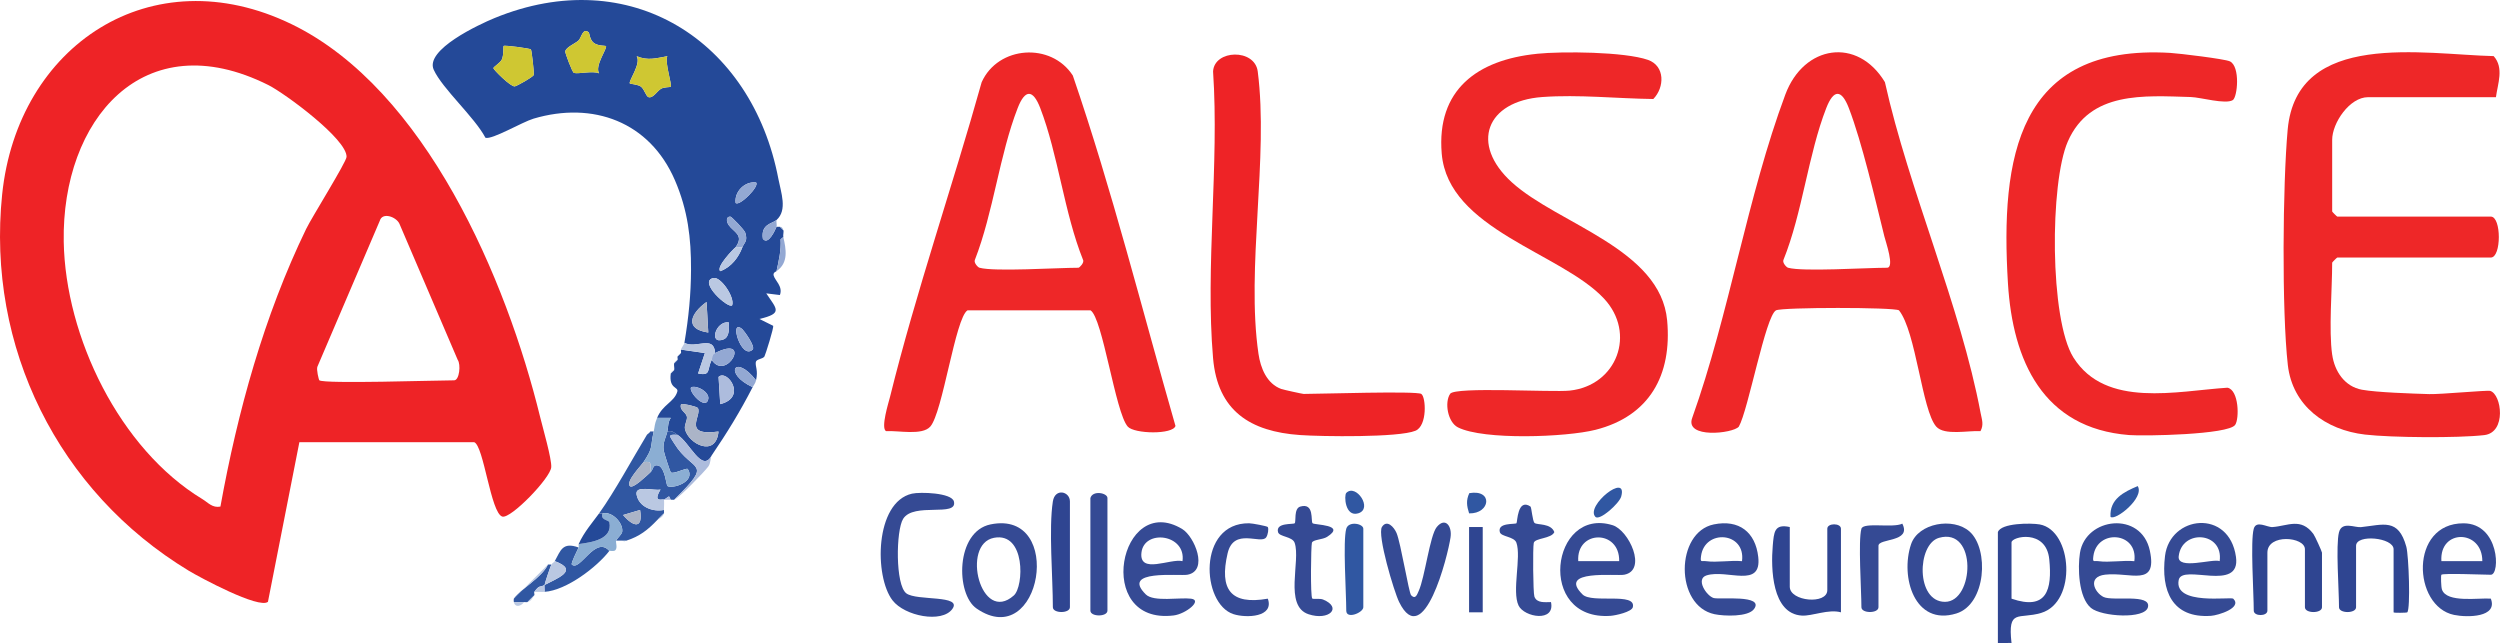 <svg xmlns="http://www.w3.org/2000/svg" id="Calque_2" data-name="Calque 2" viewBox="0 0 732.79 188.55"><defs><style>      .cls-1 {        fill: #2f4591;      }      .cls-2 {        fill: #93a8d3;      }      .cls-3 {        fill: #244998;      }      .cls-4 {        fill: #ee2728;      }      .cls-5 {        fill: #abb4c7;      }      .cls-6 {        fill: #bac8e2;      }      .cls-7 {        fill: #cfc732;      }      .cls-8 {        fill: #8baed3;      }      .cls-9 {        fill: #354a94;      }      .cls-10 {        fill: #3057a2;      }      .cls-11 {        fill: #adbcdd;      }      .cls-12 {        fill: #ee2326;      }    </style></defs><g id="Calque_1-2" data-name="Calque 1"><g><g><path class="cls-4" d="M259.71,126.38c-1.61-.95.76-8.4,1.19-10.12,7.59-30.69,18.31-61.65,26.84-92.16,4.8-10.7,20.37-11.78,26.72-1.96,11.55,33.67,20.25,68.45,30.09,102.71-.74,2.57-12.06,2.37-13.99.19-3.64-4.12-7.35-31.93-10.92-34.08h-36.04c-3.57,2.15-7.27,29.95-10.92,34.08-2.39,2.7-9.42,1.1-12.97,1.34ZM287.11,78.48c4.32,1.21,22.89,0,29,0,.3,0,1.78-1.49,1.35-2.3-5.54-13.81-7.3-30.89-12.55-44.51-2.16-5.6-4.47-5.49-6.61,0-5.33,13.67-7.13,30.61-12.55,44.51-.37.81.85,2.16,1.35,2.3Z"></path><path class="cls-4" d="M580.51,126.38c-3.55-.24-10.58,1.36-12.97-1.34-4.2-4.76-5.89-27.81-10.92-34.08-1.55-.93-34.18-.92-36.03,0-3.06,1.53-8.14,29.25-10.91,34.09-1.66,2.04-16,3.61-13.65-2.6,10.81-30.3,16.14-64.87,27.29-94.76,5.41-14.5,21.13-16.95,29.18-3.61,7.05,31.7,22.14,65.51,28.06,97.03.36,1.9.98,3.35-.05,5.27ZM524.11,78.48c4.32,1.21,22.89,0,29,0,2.3,0-.37-7.55-.78-9.22-2.7-10.89-6.54-27.52-10.41-37.59-2.16-5.6-4.47-5.49-6.61,0-5.31,13.62-6.98,30.69-12.55,44.51-.37.81.85,2.16,1.35,2.3Z"></path><path class="cls-4" d="M450.41,15.77c7.48-.77,25.78-.61,32.63,1.78,5.05,1.76,4.91,8.07,1.57,11.47-10.71-.13-21.82-1.36-32.53-.58-16.43,1.19-21.3,13.78-8.92,25.01,13.48,12.23,43.59,19.46,45.51,40.49,1.45,15.94-5.1,28.02-21.03,32.05-8.54,2.16-32.76,3.08-40.29-.72-3.02-1.53-4-7.36-2.28-9.85,1.48-2.13,29.82-.37,35.06-.93,13.81-1.5,19.57-16.79,10-27-12.57-13.41-45.67-20.19-47.54-42.46-1.57-18.78,10.5-27.47,27.83-29.25Z"></path><g><path class="cls-4" d="M683.61,103.98c.68,4.82,3.63,9.34,8.74,10.26,4.44.8,14.67,1.12,19.72,1.28,3.27.1,17.01-1.2,17.86-.94,3.35,1.02,4.84,12.2-1.77,12.96-7.78.89-27.12.75-34.95-.16-11.46-1.34-21.24-8.34-22.61-20.39-1.79-15.77-1.51-52.97-.04-69.04,2.68-29.26,39.99-21.97,60.38-21.5,3.09,3.46,1.17,8.12.66,12.04h-37.5c-5.39,0-10.5,7.55-10.5,12.5v21c0,.11,1.39,1.5,1.5,1.5h45c3.13,0,3.13,12,0,12h-45c-.11,0-1.5,1.39-1.5,1.5,0,7.91-1.03,19.69,0,27Z"></path><path class="cls-4" d="M654.47,29.34c-2.15,1.33-9.43-.82-12.32-.9-13.67-.39-29.56-1.78-36.04,13.04-5.28,12.05-5.37,52.19,1.66,63.34,9.42,14.94,30.38,9.77,45.14,8.82,3.36.67,3.51,9.1,2.25,10.9-2.01,2.88-26.64,3.33-31.09,2.98-25.28-1.99-34.12-21.8-35.51-44.49-2.24-36.71,2.72-70.14,47.53-67.53,2.61.15,16.02,1.77,17.52,2.48,3.1,1.47,2.24,10.5.85,11.37Z"></path></g><path class="cls-12" d="M416.61,115.48c1.35.86,1.83,9.31-1.72,10.78-4.9,2.03-27.46,1.71-33.83,1.26-14.62-1.01-24.16-7.11-25.49-22.51-2.31-26.84,1.84-56.89,0-84.08.37-6.41,12.21-6.75,13.09,0,3.25,25.03-3.45,57.71.22,82.78.61,4.15,2.42,8.76,6.69,10.31.59.21,6.21,1.45,6.55,1.45,4.7,0,33.04-.93,34.5,0Z"></path></g><g><path class="cls-1" d="M585.61,155.98c.86-2.7,9.72-2.72,12.27-2.26,9.62,1.75,10.98,22.79.41,25.94-6.64,1.98-9.84-1.43-8.68,8.83-.71-.14-4,.2-4,0v-32.5ZM589.61,175.48c10.31,3.55,11.97-2.56,11.06-11.56s-11.06-6.65-11.06-4.94v16.5Z"></path><path class="cls-9" d="M463.86,174.24c2.79,2.75,15.79-.75,14.75,3.73-.33,1.4-5.04,2.43-6.52,2.54-21.92,1.54-17.47-32.14.58-26.57,4.8,1.48,10.23,13.22,3.42,14.52-2.39.46-19.76-1.64-12.22,5.78ZM474.61,164.47c.17-9.37-12.6-9.14-12,0h12Z"></path><path class="cls-9" d="M502.34,153.71c7.38-1.51,12.21,2.25,13.03,9.55,1.06,9.36-9.06,3.54-15.11,5.38-3.36,1.02-.09,6.01,2.04,6.65,1.65.5,14.96-1.09,11.84,3.22-1.73,2.38-8.79,2.11-11.59,1.52-11.69-2.46-11.5-24.01-.21-26.32ZM510.61,164.48c1.14-8.6-10.94-9.51-12.01-1.49-.27,2.04.14,1.31,1.49,1.5,3.21.45,7.19-.32,10.53,0Z"></path><path class="cls-9" d="M335.86,174.24c2.29,2.26,9.92.83,13.24,1.24,3.5.43-1.5,4.48-5.09,4.92-23.61,2.89-15.86-36.45,2.52-25.33,3.56,2.15,7.81,12.2,1.55,13.39-2.39.46-19.75-1.64-12.22,5.78ZM346.61,164.48c1.1-7.95-11.3-9.47-12.04-2.45-.67,6.4,8.55,1.58,12.04,2.45Z"></path><path class="cls-9" d="M715.61,168.48c-.18.19-.11,3.53.17,4.33,1.39,4.01,10.86,2.37,14.32,2.66,2.13,5.51-6.88,5.58-10.77,4.77-12.16-2.51-13.15-26.9,2.78-26.85,10.57.04,10.78,15.08,7.99,15.08-2.1,0-13.99-.52-14.5,0ZM727.61,164.47c.02-9.31-12.6-9.53-12,0h12Z"></path><path class="cls-9" d="M612.89,178.19c-3.66-3.05-3.91-11.78-3.22-16.14,1.66-10.44,18-12.4,20.49-.62,2.29,10.82-5.75,6.17-13.1,7.01-5.31.61-3.15,5.25-.46,6.55s13.98-1.08,13,2.98c-.87,3.6-13.62,2.8-16.71.22ZM625.61,164.48c1.14-8.6-10.94-9.51-12.01-1.49-.27,2.04.14,1.31,1.49,1.5,3.21.45,7.19-.32,10.53,0Z"></path><path class="cls-9" d="M654.61,175.49c2.71,2.69-4.42,4.87-6.52,5.02-11.47.79-14.72-7.42-13.49-17.55,1.45-11.9,18.81-13.93,20.8.28,1.49,10.59-15.82,1.84-16.79,6.77-1.49,7.57,15.33,4.82,16,5.48ZM650.62,164.48c1.18-8.64-11.1-9.47-12.01-1.44-.47,4.15,9.95.62,12.01,1.44Z"></path><path class="cls-9" d="M290.34,153.71c21.93-4.49,14.9,37.74-4.1,24.65-6.16-4.24-6.17-22.54,4.1-24.65ZM291.35,157.64c-9.74,1.86-3.86,25.49,5.82,16.9,2.99-2.66,3.48-18.67-5.82-16.9Z"></path><path class="cls-9" d="M267.32,144.7c2.36-.54,11.67-.28,12.29,2.3,1.12,4.69-11.81.12-14.89,5.09-2.1,3.38-2.32,19.39.95,21.84,3.03,2.27,16.53.36,13.47,4.58s-13.94,2.1-17.52-2.53c-5.4-6.98-5.22-28.76,5.7-31.28Z"></path><path class="cls-9" d="M577.3,155.79c5.79,5.12,4.89,21.32-3.86,24.03-12.26,3.8-16.51-10.73-13.28-20.29,2.11-6.23,12.34-7.99,17.14-3.74ZM568.34,157.65c-6.47,1.85-6.83,18.77,1.77,18.76s9.49-21.97-1.77-18.76Z"></path><path class="cls-1" d="M685.61,155.98c.85-3.24,4.61-1.28,6.43-1.47,6.59-.7,10.96-2.72,13.29,5.74.72,2.62,1.27,18.27.27,19.24-.14.14-4,.2-4,0v-18.5c0-3.44-11-4.51-11-1v18c0,1.88-5,1.88-5,0,0-5.03-.99-18.23,0-22Z"></path><path class="cls-1" d="M660.61,154.98c.74-2.58,3.91-.38,5.5-.49,4.47-.32,8.32-2.88,11.98,2.02.45.6,2.52,5.18,2.52,5.48v16c0,1.88-5,1.88-5,0v-17c0-3.68-11-4.63-11,1v17c0,1.72-4,1.72-4,0,0-5.1-1.02-20.43,0-24Z"></path><path class="cls-1" d="M539.61,179.48c-3.65-1.02-8.42,1.14-11.44.96-8.82-.51-9.12-13.84-8.55-20.45.35-4.05.45-6.5,4.99-5.51v17.5c0,4.32,11,5.32,11,1v-18c0-1.72,4-1.72,4,0v24.5Z"></path><path class="cls-9" d="M413.62,174.48c1.31,1.33,1.75-.23,2.23-1.27,1.8-3.97,3.27-16.26,5.28-18.72,2.47-3.01,4.54-.32,4.05,3-.81,5.57-7.9,33.52-15.07,18.98-1.5-3.04-6.5-19.77-5.03-22.03s3.52.05,4.27,1.79c1.23,2.87,3.61,17.57,4.27,18.24Z"></path><path class="cls-9" d="M384.73,153.36c.54.58,10.02.34,4.25,4.01-1.32.84-4.17.77-4.44,1.73s-.48,15.78.11,16.34c.26.25,2.22-.1,3.16.29,5.76,2.37,1.73,6.31-4.27,4.31-7.28-2.43-2.22-15.68-4.06-20.93-.66-1.89-4.5-1.72-4.87-3.14-.75-2.88,4.47-2.18,4.89-2.6.45-.45-.32-4.32,1.62-4.88,4.21-1.23,3.03,4.25,3.61,4.87Z"></path><path class="cls-9" d="M448.6,148.48c.34.23.58,4.3,1.21,4.81.79.65,4.79,0,5.79,2.68-.86,1.96-5.68,1.7-6.03,3.16-.31,1.32-.2,14.61.18,15.71.69,2.03,3.17,1.64,4.87,1.64,1.29,6.02-7.85,4.48-9.51,1-1.99-4.18.85-14.18-.62-18.38-.66-1.89-4.5-1.72-4.87-3.14-.75-2.88,4.48-2.19,4.89-2.6.27-.27.25-7.46,4.1-4.89Z"></path><path class="cls-9" d="M371.61,154.49c.32.51.05,2.27-.47,3.01-1.53,2.22-9.51-3.04-11.31,4.69-2.46,10.56.85,15.21,11.79,13.29,1.94,5.46-6.34,5.74-10.06,4.54-9.45-3.03-10.63-26.79,4.56-26.64.96,0,5.32.84,5.49,1.1Z"></path><path class="cls-9" d="M319.61,145.98c.68-2.36,5-1.5,5,0v33c0,1.88-5,1.88-5,0v-33Z"></path><path class="cls-1" d="M308.61,146.98c.62-3.99,5-2.97,5,0v31c0,1.88-5,1.88-5,0,0-8.77-1.24-23.04,0-31Z"></path><path class="cls-9" d="M545.61,154.98c.57-2,9.21-.13,11.99-1.49,2.81,5.53-6.99,4.22-6.99,6.49v18c0,1.88-5,1.88-5,0,0-4.92-.99-19.55,0-23Z"></path><path class="cls-10" d="M394.61,154.98c.68-2.36,5-1.5,5,0v23c0,1.59-5,3.66-5,1,0-5.11-1.02-20.42,0-24Z"></path><rect class="cls-1" x="430.61" y="154.48" width="4" height="25"></rect><path class="cls-10" d="M467.62,151.48c-2.97-3.25,9.59-13.2,7.58-5.93-.56,2.02-6.37,7.25-7.58,5.93Z"></path><path class="cls-10" d="M618.62,151.48c-.29-5.21,3.91-7.28,7.98-9,2.1,3.44-6.68,10.35-7.98,9Z"></path><path class="cls-10" d="M430.62,150.48c-.69-2.16-.94-3.8.06-5.93,7.05-1.21,6.2,6.09-.06,5.93Z"></path><path class="cls-10" d="M394.62,144.48c2.81-2.84,7.95,4.67,3.48,5.99-3.86,1.14-4.19-5.27-3.48-5.99Z"></path></g><g><path class="cls-12" d="M87.75,129.61l-9.21,46.79c-2.58,2.19-19.97-7.15-23.23-9.12C17.06,144.12-3.98,101.7.63,57,5.14,13.24,44.41-12.83,85.49,7.1c39.26,19.05,63.02,74.95,72.84,115.16.76,3.13,3.41,12.25,3.25,14.67-.21,3.18-11.85,15.2-14.34,14.49-3.41-.98-5.44-20.85-8.26-21.81h-51.24ZM64.61,148.48c5.03-27.83,12.78-55.89,25.13-81.38,1.63-3.37,11.78-19.58,11.84-21.11.19-5.16-18.04-18.61-22.92-21.06C41.9,6.54,18.06,35.26,18.68,70.83c.48,27.91,16.38,60.77,40.63,75.46,1.72,1.04,2.92,2.65,5.3,2.2ZM93.61,111.48c1.64,1.09,34.31,0,39.5,0,1.55,0,2.03-4.66,1.04-6.03l-17.09-39.91c-.98-2.03-5-3.43-5.74-.82l-18.28,42.75c-.36.76.4,3.89.57,4.01Z"></path><g><path class="cls-3" d="M227.61,64.48c-1.24,1.12-4.63,1.13-4.01,5.49,1.52,2.13,3.67-2.61,4.01-3.49h1l1,1c.19.42-.14,1.39,0,2l-.81.66c.2,3.37-.52,6.14-1.19,9.34-.02.11-1.07.31-.85,1.25.34,1.45,2.81,3.21,1.84,5.75l-4-.49c3.08,4.64,4.96,5.83-1.99,7.51l4,1.99c.33.34-2.29,8.6-2.54,9-.5.79-2.38.71-2.53,1.65-.21,1.31.74,2.34.07,5.34-6.21-7.97-9.65-1.96-1,2-3.74,7.28-7.48,13.34-12,20-2.79,5.37-6.48-3.87-10-6-.98-.59-1.48-1.38-3-1,.3-1.34.1-2.63,1-3.99h-4c1.59-3.89,4.96-4.61,5.9-7.63.5-1.59-2.51-.69-1.9-5.38l1-1c.14-.6-.16-1.47,0-2l1-1c.09-.3-.09-.69,0-1l1-1c.09-.31-.08-.69,0-1l7,1.01-1.99,5.99c3.86.77,2.57-1.12,3.99-3.99,4.37,6.55,12.02-7.56,1-2-.32-5.45-5.63-1.13-9-3,1.25-7.48,1.91-14.14,1.94-21.47.03-9.15-.9-17.35-4.74-26.23-7.41-17.12-23.99-23.17-41.4-18.02-3.37,1-12.17,6.25-14.12,5.61-3.18-6.05-12.65-14.4-15.16-19.94-2.65-5.86,13.29-13.28,17.81-15.14,39.66-16.28,75.48,6.51,83.22,47.15.76,4,2.71,9.11-.54,12.03ZM172.59,9.49c-1.84-1.46-2.14,1.6-3.03,2.4-1.03.92-3.69,1.95-3.88,3.21-.05.36,2.04,6.12,2.56,6.27,1.31.38,5.47-.71,7.37.12-1.4-2.15,2.54-7.45,2-8-.13-.13-2.33.04-3.59-.94-1.17-.91-1.28-2.95-1.43-3.07ZM155.61,14.48c-.29-.28-7.73-1.31-8-1-.13.15.1,2.62-.52,3.97-.45.98-2.46,2.15-2.47,2.53,0,.41,5.07,5.52,6.27,5.34.59-.09,5.43-2.78,5.59-3.4.09-.36-.61-7.17-.87-7.44ZM195.61,16.48c-3.35.59-5.66,1.37-8.99,0,1.4,2.15-2.49,7.36-2.01,7.99.11.14,2.45.27,3.3.95.97.77,1.46,2.88,2.21,3.07,1.31.34,2.41-1.71,3.6-2.45.91-.56,2.71-.45,2.86-.6.5-.52-1.81-7.18-.98-8.96ZM221.61,53.49c-3.27-.42-6.4,2.67-5.99,5.99,1.07,1.15,7.14-4.94,5.99-5.99ZM215.61,72.48c-.54.38-5.86,5.84-4.49,7.01,3.2-1.18,5.36-4,6.49-7.01.55-1.46,1.64-1.71.84-4.27-.27-.87-4.02-4.69-4.34-4.71-1.21-.08-1.35,1.24-.51,2.48,1.4,2.06,4.63,2.88,2.01,6.5ZM214.61,89.48c.82-2.34-3.33-8.43-5.48-7.99-4.67.96,4.43,9.19,5.48,7.99ZM207.61,97.47l-.5-8.97c-4.69,3.39-6.64,7.94.5,8.97ZM213.61,94.48c-3.91-.45-5.95,6.74-1.5,4.99,1.72-.68,1.64-3.33,1.5-4.99ZM217.59,96.49c-4.08-3.43-.32,9.2,3.02,5.98.93-.89-2.64-5.67-3.02-5.98ZM210.62,110.49l.49,7.97c8.07-2.02,1.97-10.39-.49-7.97ZM202.62,113.49c-1.1,1.09,4.26,7.05,4.99,3.48.39-1.91-3.04-4.08-4.99-3.48ZM204.53,119.58c-.29-.41-4.55-1.43-4.91-1.09-.54,1.81,1.45,2.3,1.72,3.63.21,1.04-.84,2.45-.56,3.66,1.02,4.41,9.09,8.43,9.83.71-10.99,1.49-4.65-4.85-6.08-6.91Z"></path><path class="cls-10" d="M191.61,126.48c-1.12,4.96-.04,4.52-3,9-.59.9-5.25,5.65-3.99,7,.9.96,5.06-3.2,5.99-4,.98-.84.59-2.53,2.49-1.99,1.9.95,2.17,5.7,2.55,5.97,1.29.93,8.4-1.16,5.95-4.98-.39-.47-4.24,1.64-4.96.97-.25-.23-2.04-5.79-2.12-6.48-.27-2.5.67-3.62,1.09-5.5,1.52-.38,2.02.41,3,1-3.2-.25-2.22.47-.99,2.49,5.38,8.81,11.86,4.82-.01,16.51-.23.08-.65-.02-1,0l-.51-.99-1.49.99c-.31-.37-3.44,1.16-1-2.99-1.74.5-7.55-1.44-7.02,1.5.66,3.59,4.7,5.15,8.02,4.49-.02.35.08.75,0,1l-2,2c-2.79,2.92-5.19,4.77-9,6h-1c-.66-.05-1.34.03-2,0,.38-.85,1.69-1.82,1.78-2.66.29-2.56-2.98-6-5.78-5.34h-1c4.57-6.38,9.77-16.01,14-23,.18-.29.82-.55,1-1h1ZM187.62,149.48l-4.99,1.48c3.21,3.72,5.9,3.99,4.99-1.48Z"></path><path class="cls-10" d="M169.61,160.48c-.44.93-2.34,4.68-2,4.99,2.39,2.21,6.87-8.64,11-3.99-3.62,4.71-12.56,11.57-19,12,.07-.65-.1-1.38,0-2,3.74-2.01,10.3-4.3,3-7,1.71-3.05,2.21-5.73,7-4Z"></path><path class="cls-10" d="M159.61,171.48c-1.47.79-1.39-.16-3,2-.16.21.16.79,0,1l-2,2c-.26.08-.65-.03-1,0-.99.08-2.01-.05-3,0-.05-.19-.06-.91,0-1,1.95-2.8,8.28-6.22,10-10h1c-.31.68-1.88,5.3-2,6Z"></path><path class="cls-8" d="M192.61,122.48h4c-.9,1.37-.7,2.66-1,4-.41,1.88-1.36,3-1.09,5.5.07.68,1.87,6.25,2.12,6.48.73.67,4.57-1.44,4.96-.97,2.45,3.82-4.66,5.9-5.95,4.98-.38-.27-.65-5.02-2.55-5.97-1.89-.54-1.51,1.16-2.49,1.99.04-2.37.67-3.47-2-3,2.96-4.48,1.88-4.04,3-9,.38-1.7.17-1.96,1-4Z"></path><path class="cls-8" d="M180.61,158.48c-.22.49.48,1.99-.23,2.78-.44.49-1.68.1-1.77.22-4.12-4.65-8.61,6.21-11,3.99-.34-.32,1.56-4.07,2-4.99.13-.27-.12-.72,0-1,3.86-.51,9.97-1.38,9.02-6.37-.14-.73-2.76-.6-2.02-2.63,2.81-.66,6.08,2.78,5.78,5.34-.1.84-1.41,1.81-1.78,2.66Z"></path><path class="cls-3" d="M175.61,150.48h1c-.74,2.03,1.89,1.9,2.02,2.63.95,4.99-5.17,5.86-9.02,6.37,1.54-3.51,4.35-6.69,6-9Z"></path><path class="cls-6" d="M209.61,103.48c-1.17.59-.73,1.45-1,2-1.42,2.88-.14,4.76-3.99,3.99l1.99-5.99-7-1.01c.16-.64.9-1.4,1-2,3.37,1.87,8.68-2.45,9,3Z"></path><path class="cls-11" d="M198.61,127.48c3.52,2.13,7.21,11.37,10,6-.39.57-.24,2.25-.99,3.26-1.23,1.65-8.59,9.23-10.01,9.74,11.87-11.69,5.4-7.71.01-16.51-1.24-2.02-2.21-2.74.99-2.49Z"></path><path class="cls-6" d="M194.61,149.48c-3.31.66-7.36-.89-8.02-4.49-.54-2.94,5.27-1,7.02-1.5-2.43,4.16.69,2.62,1,2.99.11.13.03,2.32,0,3Z"></path><path class="cls-6" d="M162.61,164.48c7.3,2.7.74,4.99-3,7,.12-.7,1.69-5.32,2-6,.17-.36.8-.65,1-1Z"></path><path class="cls-6" d="M159.61,171.48c-.1.62.07,1.35,0,2-.99.07-2-.04-3,0,1.61-2.16,1.53-1.21,3-2Z"></path><path class="cls-2" d="M221.61,111.48c-.2.91-.65,1.33-1,2-8.65-3.96-5.21-9.97,1-2Z"></path><path class="cls-2" d="M227.61,64.48c-.12.61.18,1.55,0,2-.35.88-2.5,5.61-4.01,3.49-.62-4.36,2.77-4.37,4.01-5.49Z"></path><path class="cls-2" d="M227.61,79.48c.67-3.2,1.39-5.97,1.19-9.34l.81-.66c.78,3.5,1.62,7.52-2,10Z"></path><path class="cls-6" d="M153.61,176.48c-.75,1.11-2.53,1.82-3,0,.99-.05,2.01.08,3,0Z"></path><path class="cls-11" d="M196.61,146.48c-.66.03-1.34-.01-2,0l1.49-.99.51.99Z"></path><path class="cls-6" d="M192.61,152.48l2-2c-.44,1.38-1.42,1.39-2,2Z"></path><path class="cls-8" d="M189.61,127.48l1-1c-.18.45-.82.71-1,1Z"></path><path class="cls-6" d="M196.61,109.48c.1-.74.98-.93,1-1l-1,1Z"></path><path class="cls-2" d="M229.61,67.48l-1-1c.67.02.78.51,1,1Z"></path><path class="cls-8" d="M182.61,158.48h1c-1.21.39-.6.03-1,0Z"></path><path class="cls-6" d="M198.61,104.48c.16-.54.97-.88,1-1l-1,1Z"></path><path class="cls-6" d="M150.61,175.48l10-10c-1.72,3.78-8.05,7.2-10,10Z"></path><path class="cls-6" d="M197.61,106.48c.23-.75.98-.93,1-1l-1,1Z"></path><path class="cls-6" d="M154.61,176.48l2-2c-.62.79-.69,1.59-2,2Z"></path><path class="cls-7" d="M195.61,16.48c-.83,1.78,1.48,8.43.98,8.96-.15.15-1.95.04-2.86.6-1.19.74-2.29,2.78-3.6,2.45-.75-.19-1.24-2.3-2.21-3.07-.85-.68-3.19-.81-3.3-.95-.49-.62,3.41-5.83,2.01-7.99,3.33,1.37,5.64.59,8.99,0Z"></path><path class="cls-7" d="M155.61,14.48c.27.26.97,7.07.87,7.44-.16.62-5,3.31-5.59,3.4-1.2.18-6.27-4.92-6.27-5.34,0-.39,2.01-1.55,2.47-2.53.62-1.35.39-3.82.52-3.97.26-.31,7.71.72,8,1Z"></path><path class="cls-7" d="M172.59,9.49c.15.12.26,2.16,1.43,3.07,1.26.97,3.46.8,3.59.94.53.55-3.4,5.85-2,8-1.9-.83-6.05.26-7.37-.12-.52-.15-2.61-5.92-2.56-6.27.19-1.26,2.85-2.29,3.88-3.21.89-.8,1.19-3.86,3.03-2.4Z"></path><path class="cls-5" d="M204.53,119.58c1.43,2.05-4.91,8.4,6.08,6.91-.74,7.72-8.81,3.7-9.83-.71-.28-1.21.76-2.62.56-3.66-.26-1.33-2.26-1.82-1.72-3.63.36-.34,4.63.68,4.91,1.09Z"></path><path class="cls-5" d="M207.61,97.47c-7.14-1.04-5.19-5.59-.5-8.97l.5,8.97Z"></path><path class="cls-6" d="M214.61,89.48c-1.05,1.2-10.15-7.03-5.48-7.99,2.15-.44,6.3,5.65,5.48,7.99Z"></path><path class="cls-11" d="M210.62,110.49c2.46-2.42,8.56,5.95.49,7.97l-.49-7.97Z"></path><path class="cls-2" d="M209.61,103.48c11.02-5.56,3.37,8.55-1,2,.27-.55-.17-1.41,1-2Z"></path><path class="cls-2" d="M217.61,72.48c-.57.13-1.72-.2-2,0,2.63-3.62-.61-4.44-2.01-6.5-.84-1.24-.71-2.56.51-2.48.32.02,4.06,3.84,4.34,4.71.8,2.56-.29,2.81-.84,4.27Z"></path><path class="cls-2" d="M221.61,53.49c1.15,1.05-4.92,7.14-5.99,5.99-.41-3.32,2.72-6.41,5.99-5.99Z"></path><path class="cls-6" d="M217.61,72.48c-1.13,3.01-3.29,5.83-6.49,7.01-1.37-1.17,3.95-6.63,4.49-7.01.28-.2,1.43.13,2,0Z"></path><path class="cls-2" d="M217.59,96.49c.37.31,3.94,5.09,3.02,5.98-3.33,3.21-7.1-9.41-3.02-5.98Z"></path><path class="cls-11" d="M213.61,94.48c.14,1.66.22,4.31-1.5,4.99-4.45,1.75-2.4-5.43,1.5-4.99Z"></path><path class="cls-2" d="M202.62,113.49c1.95-.6,5.38,1.57,4.99,3.48-.73,3.57-6.09-2.38-4.99-3.48Z"></path><path class="cls-5" d="M188.61,135.48c2.67-.47,2.04.63,2,3-.93.79-5.1,4.96-5.99,4-1.26-1.35,3.4-6.1,3.99-7Z"></path><path class="cls-5" d="M187.62,149.48c.91,5.47-1.79,5.2-4.99,1.48l4.99-1.48Z"></path></g></g></g></g></svg>